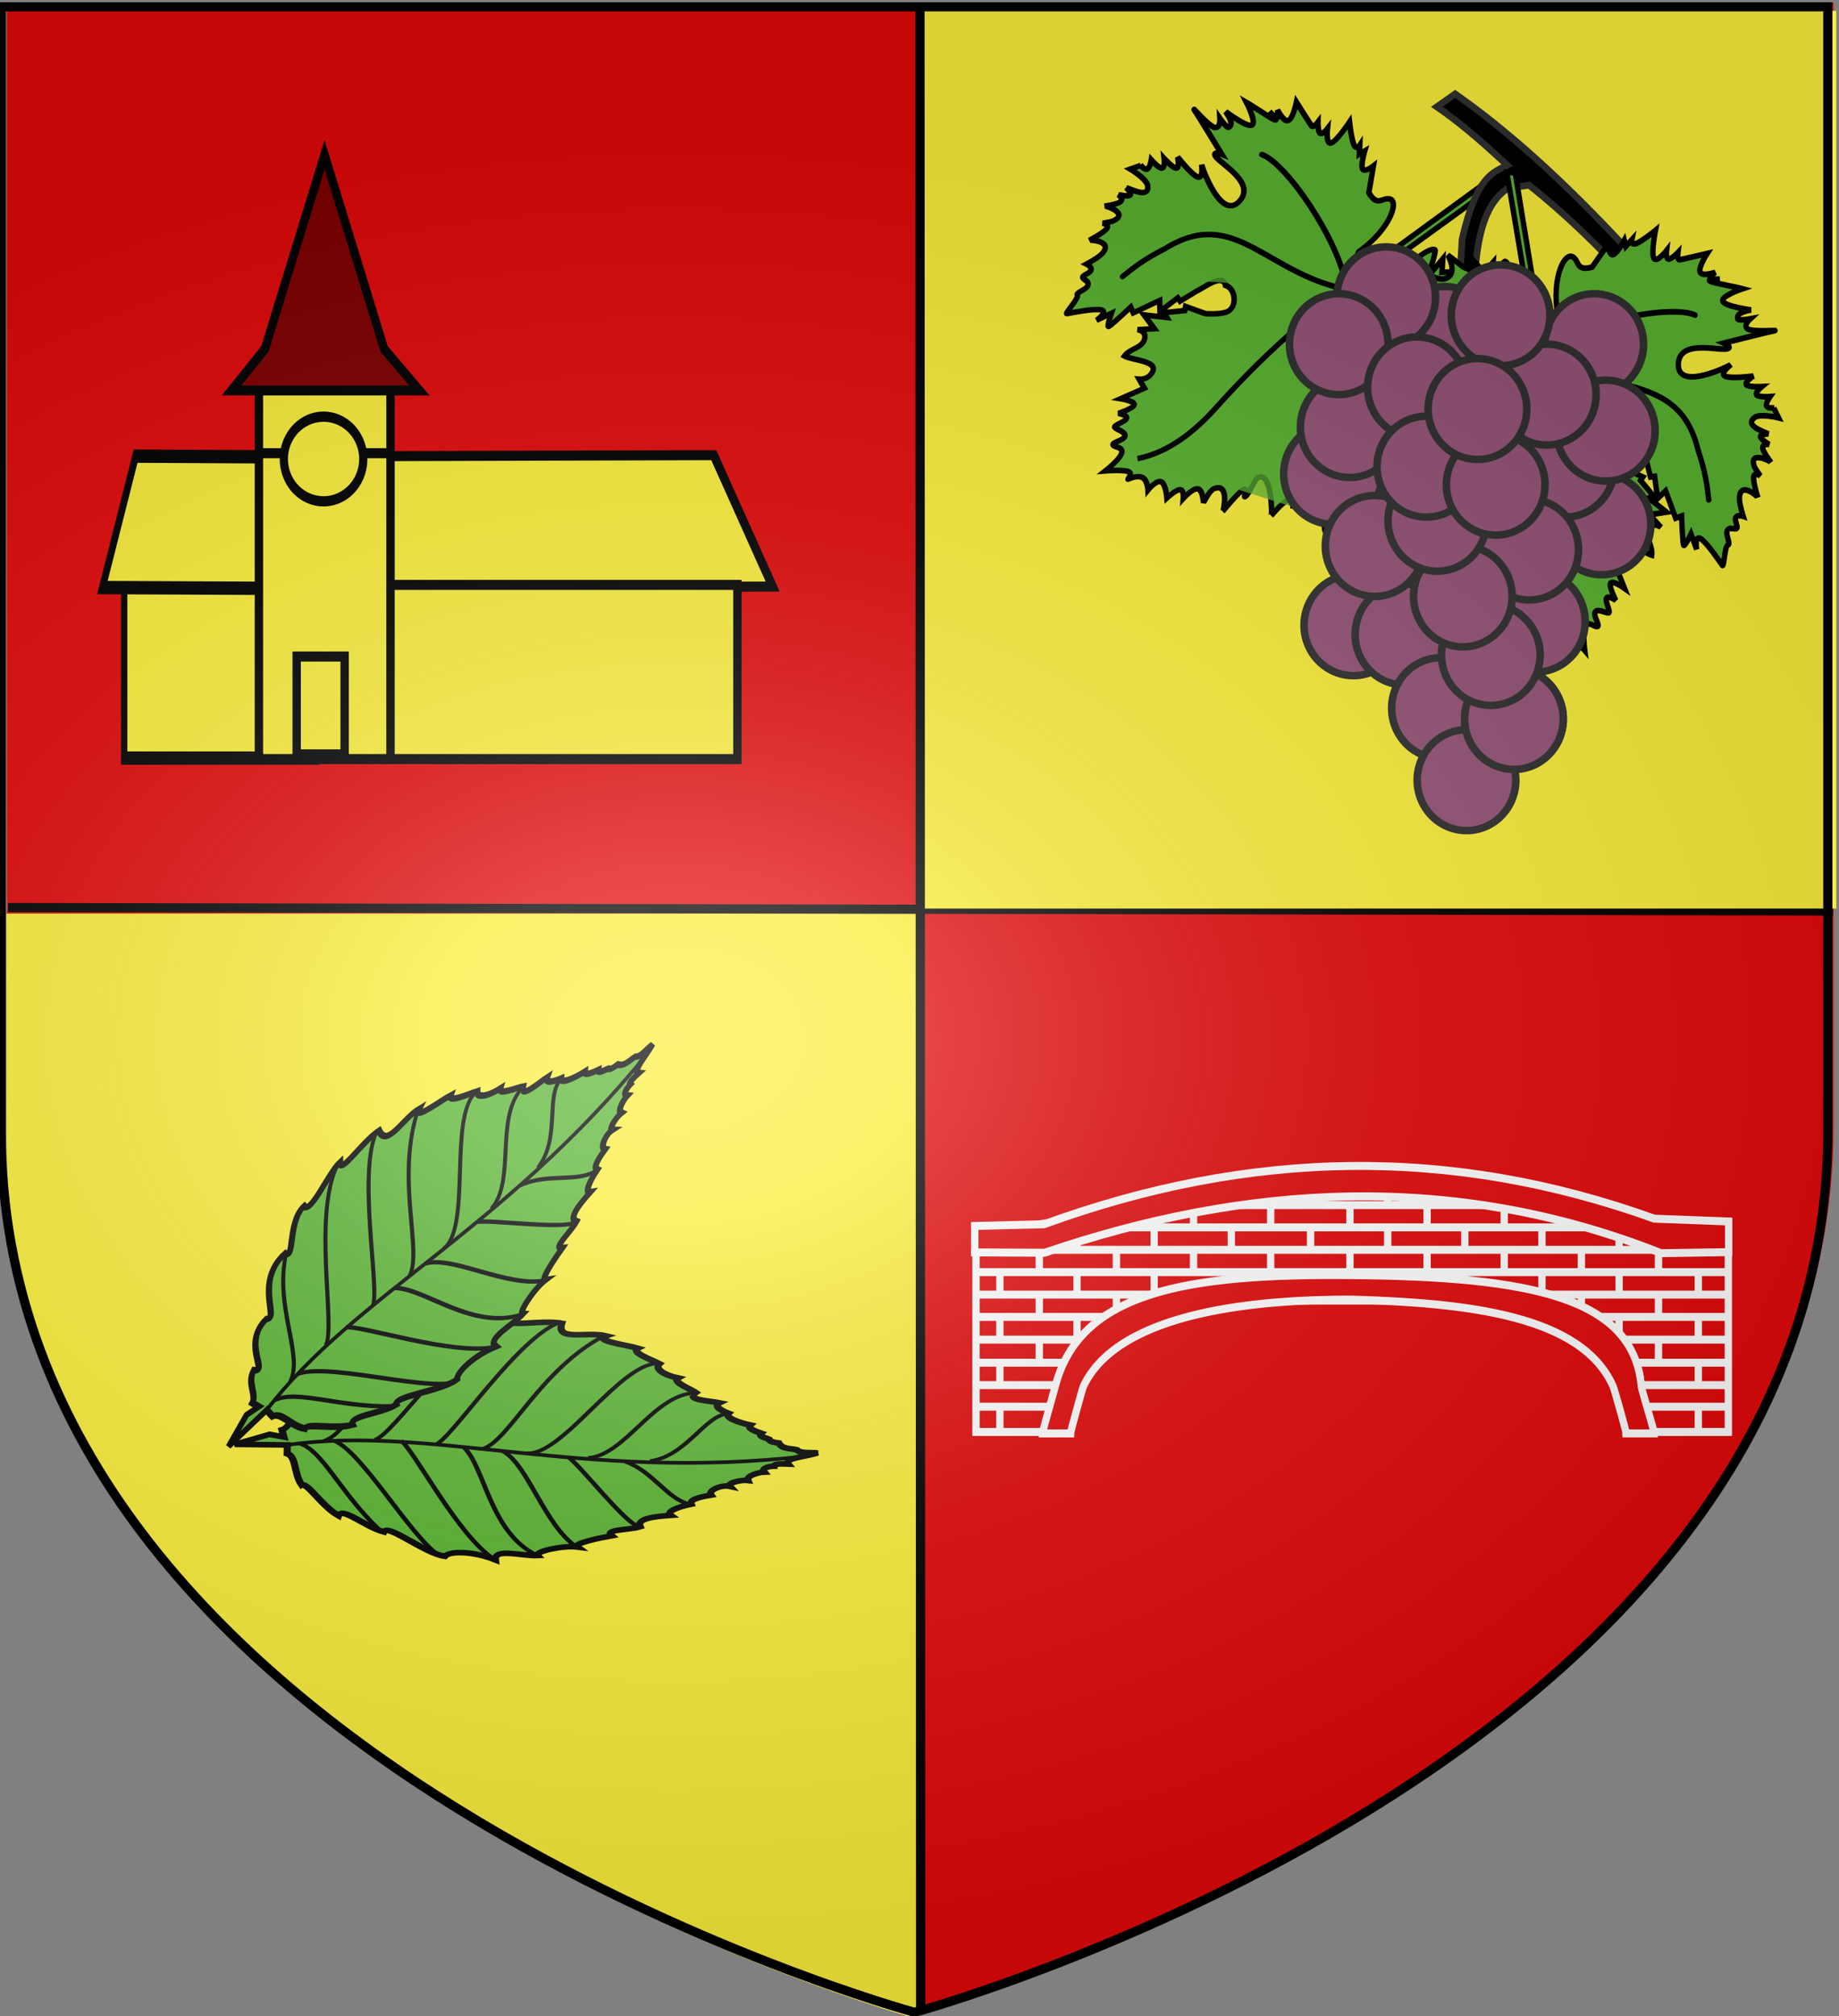 <?xml version="1.0" encoding="UTF-8" standalone="no"?>
<svg
   xmlns:dc="http://purl.org/dc/elements/1.1/"
   xmlns:cc="http://creativecommons.org/ns#"
   xmlns:rdf="http://www.w3.org/1999/02/22-rdf-syntax-ns#"
   xmlns:svg="http://www.w3.org/2000/svg"
   xmlns="http://www.w3.org/2000/svg"
   xmlns:xlink="http://www.w3.org/1999/xlink"
   xmlns:sodipodi="http://sodipodi.sourceforge.net/DTD/sodipodi-0.dtd"
   xmlns:inkscape="http://www.inkscape.org/namespaces/inkscape"
   height="658.974"
   width="601.465"
   version="1.0"
   id="svg2"
   sodipodi:version="0.32"
   inkscape:version="0.46"
   sodipodi:docname="0prov.svg"
   sodipodi:docbase="C:\Documents and Settings\Propriétaire\Bureau"
   inkscape:export-filename="/Users/olivier/Desktop/Blason Rouge/Blason_Vide_3D.png"
   inkscape:export-xdpi="144"
   inkscape:export-ydpi="144"
   inkscape:output_extension="org.inkscape.output.svg.inkscape">
  <rect width="100%" height="100%" fill="#808080" stroke="none"/>
  <sodipodi:namedview
     inkscape:window-height="1111"
     inkscape:window-width="1873"
     inkscape:pageshadow="2"
     inkscape:pageopacity="0.0"
     guidetolerance="10.0"
     gridtolerance="10.0"
     objecttolerance="10000"
     borderopacity="1.0"
     bordercolor="#666666"
     pagecolor="#ffffff"
     id="base"
     showgrid="true"
     height="660px"
     inkscape:zoom="1.3938431"
     inkscape:cx="210.46079"
     inkscape:cy="329.18912"
     inkscape:window-x="116"
     inkscape:window-y="154"
     inkscape:current-layer="layer2"
     showguides="true"
     inkscape:guide-bbox="true"
     inkscape:snap-nodes="false"
     inkscape:snap-global="false"
     showborder="false">
    <inkscape:grid
       type="xygrid"
       id="grid2403"
       visible="false"
       enabled="true"
       spacingx="30px"
       spacingy="30px" />
  </sodipodi:namedview>
  <desc
     id="desc4">Flag of Canton of Valais (Wallis)</desc>
  <defs
     id="defs6">
    <linearGradient
       id="linearGradient2893">
      <stop
         style="stop-color:white;stop-opacity:0.314;"
         offset="0"
         id="stop2895" />
      <stop
         id="stop2897"
         offset="0.19"
         style="stop-color:white;stop-opacity:0.251;" />
      <stop
         style="stop-color:#6b6b6b;stop-opacity:0.125;"
         offset="0.6"
         id="stop2901" />
      <stop
         style="stop-color:black;stop-opacity:0.125;"
         offset="1"
         id="stop2899" />
    </linearGradient>
    <radialGradient
       inkscape:collect="always"
       xlink:href="#linearGradient2893"
       id="radialGradient3163"
       gradientUnits="userSpaceOnUse"
       gradientTransform="matrix(1.354,0,0,0.977,-79.734,119.346)"
       cx="221.445"
       cy="226.331"
       fx="221.445"
       fy="226.331"
       r="300" />
    <pattern
       patternUnits="userSpaceOnUse"
       width="178.168"
       height="199.71"
       patternTransform="translate(-328.318,-112.593)"
       id="pattern4124">
      <g
         transform="matrix(0.806,0,0,0.77,264.813,86.782)"
         id="g4119">
        <path
           style="fill:#fcef3c;fill-opacity:1;stroke:#000000;stroke-width:3.807;stroke-miterlimit:4;stroke-dasharray:none;stroke-opacity:1;display:inline"
           sodipodi:nodetypes="cccccccccccccccccccccccccccccccccccccccc"
           id="path4262"
           d="M -267.374,-6.853 L -272.223,16.977 L -277.071,-6.853 L -277.071,-26.381 L -277.071,-51.594 L -302.284,-51.594 L -302.284,-37.048 L -311.982,-37.048 L -311.982,-51.594 L -326.528,-51.594 L -326.528,-61.291 L -311.982,-61.291 L -311.982,-75.837 L -302.284,-75.837 L -302.284,-61.291 L -277.071,-61.291 L -277.071,-86.504 L -291.617,-86.504 L -291.617,-96.202 L -277.071,-96.202 L -277.071,-110.748 L -267.374,-110.748 L -267.374,-96.202 L -252.828,-96.202 L -252.828,-86.504 L -267.374,-86.504 L -267.374,-61.291 L -242.161,-61.291 L -242.161,-75.837 L -232.463,-75.837 L -232.463,-61.291 L -217.917,-61.291 L -217.917,-51.594 L -232.463,-51.594 L -232.463,-37.048 L -242.161,-37.048 L -242.161,-51.594 L -267.374,-51.594 L -267.374,-26.381 L -267.374,-6.853 z"
           inkscape:tile-cx="-271.30875"
           inkscape:tile-cy="-47.720769"
           inkscape:tile-w="108.61065"
           inkscape:tile-h="127.72503"
           inkscape:tile-x0="-325.61408"
           inkscape:tile-y0="-111.58328" />
        <use
           height="658.974"
           width="601.465"
           x="0"
           y="0"
           inkscape:tiled-clone-of="#path4262"
           xlink:href="#path4262"
           id="use2607" />
        <use
           height="658.974"
           width="601.465"
           x="0"
           y="0"
           inkscape:tiled-clone-of="#path4262"
           xlink:href="#path4262"
           transform="translate(108.611,127.725)"
           id="use2613" />
      </g>
    </pattern>
  </defs>
  <g
     inkscape:groupmode="layer"
     id="layer3"
     inkscape:label="Fond écu"
     style="display:inline"
     transform="translate(0.914,-0.835)"
     sodipodi:insensitive="true">
    <path
       sodipodi:nodetypes="cccccc"
       d="M 300.06,657.245 C 300.06,657.245 598.783,575.861 598.783,369.032 C 598.783,162.202 598.783,1.693 598.783,1.693 L 1.337,1.693 L 1.337,369.032 C 1.337,575.861 300.06,657.245 300.06,657.245 z"
       style="opacity:1;fill:#e20909;fill-opacity:1;fill-rule:evenodd;stroke:none;stroke-width:3;stroke-linecap:butt;stroke-linejoin:miter;stroke-miterlimit:4;stroke-dasharray:none;stroke-opacity:1;display:inline"
       id="path5367"
       inkscape:export-xdpi="144"
       inkscape:export-ydpi="144" />
    <path
       sodipodi:nodetypes="ccccc"
       d="M 299.895,661.002 L 299.198,299.45 L 1.172,299.45 L 1.172,372.789 C 1.172,579.618 299.895,661.002 299.895,661.002 z"
       style="opacity:1;fill:#fcef3c;fill-opacity:1;fill-rule:evenodd;stroke:none;stroke-width:3;stroke-linecap:butt;stroke-linejoin:miter;stroke-miterlimit:4;stroke-dasharray:none;stroke-opacity:1;display:inline"
       id="path2458"
       inkscape:export-xdpi="144"
       inkscape:export-ydpi="144" />
    <path
       style="fill:#000000;fill-opacity:1;fill-rule:evenodd;stroke:#000000;stroke-width:3;stroke-linecap:butt;stroke-linejoin:miter;stroke-miterlimit:4;stroke-dasharray:none;stroke-opacity:1"
       d="M 1.739,297.477 L 598.574,298.593"
       id="path5381"
       sodipodi:nodetypes="cc" />
    <path
       style="fill:#fcef3c;fill-opacity:1;stroke:none;stroke-width:3;stroke-miterlimit:4;stroke-opacity:1"
       d="M 300.744,4.389 L 599.659,4.389 L 599.659,297.82 L 300.744,297.82 L 300.744,4.389 z"
       id="rect8728" />
    <path
       style="fill:#000000;fill-opacity:1;fill-rule:evenodd;stroke:#000000;stroke-width:3.02;stroke-linecap:butt;stroke-linejoin:miter;stroke-miterlimit:4;stroke-dasharray:none;stroke-opacity:1;display:inline"
       d="M 299.962,1.749 L 300.2,657.068"
       id="path6155"
       sodipodi:nodetypes="cc" />
    <g
       id="g2521"
       transform="matrix(1.109,0,0,1.113,-17.091,-37.647)">
      <g
         transform="matrix(0.573,0.529,-0.712,0.485,-3.949,156.138)"
         id="g22530"
         style="fill:#5ab532;display:inline">
        <path
           style="fill:#5ab532;fill-opacity:1;fill-rule:evenodd;stroke:#000000;stroke-width:2.299;stroke-linecap:butt;stroke-linejoin:miter;stroke-miterlimit:4;stroke-dasharray:none;stroke-opacity:1"
           d="M 405.884,181.616 L 408.629,183.883 C 411.63,182.344 416.343,187.47 421.891,188.476 C 422.128,186.426 433.063,189.131 439.686,187.578 C 437.473,184.406 449.172,184.046 454.762,180.96 C 452.767,177.854 470.834,176.689 475.896,172.662 C 475.157,170.184 480.334,164.593 488.072,161.532 C 483.918,158.742 492.84,154.179 495.93,150.367 C 493.869,150.228 498.151,141.675 501.892,138.67 C 499.72,138.898 503.865,131.007 505.778,127.648 C 501.945,127.815 507.877,122.057 509.13,118.521 C 505.563,117.363 509.228,112.155 512.145,108.355 C 510.018,108.612 510.881,104.737 513.069,100.591 C 510.837,99.765 513.336,95.526 514.505,93.522 C 512.213,93.138 513.422,88.288 515.766,86.796 C 514.079,86.689 516.144,82.365 517.884,80.941 C 515.952,80.178 517.65,76.294 518.795,74.904 C 516.607,74.633 518.213,72.006 518.997,71.106 C 518.024,70.426 520.356,68.232 521.445,67.153 C 518.476,66.786 523.285,60.577 524.285,57.331 C 522.446,58.776 520.843,61.58 518.727,61.433 C 516.835,62.567 515.426,64.769 512.663,63.976 C 511.45,64.928 510.253,65.814 509.371,65.332 C 508.178,65.684 505.967,67.256 505.742,65.649 C 503.946,66.449 500.942,67.854 500.73,66.128 C 496.925,68.533 492.585,70.292 492.251,68.307 C 490.53,69.022 486.438,70.405 486.901,67.748 C 483.935,69.676 478.404,75.294 478.415,70.79 C 475.937,71.116 469.692,73.813 469.95,71.242 C 465.876,73.849 461.673,74.605 461.309,72.039 C 457.999,72.969 451.181,76.026 451.629,73.172 C 448.298,74.887 439.198,82.039 440.714,77.578 C 435.042,80.899 431.514,91.134 427.014,84.897 C 421.07,89.013 415.822,100.162 414.67,95.508 C 411.043,99.224 407.615,113.461 404.364,110.626 C 399.276,115.901 405.091,129.406 400.782,127.004 C 391.056,136.735 404.173,150.142 398.705,149.784 C 391.15,158.18 404.058,168.707 397.876,167.565 C 396.312,172.074 400.996,176.09 399.86,178.979 L 402.612,180.382 L 398.619,183.114 L 394.223,193.955 L 405.884,181.616 z"
           id="path20366"
           sodipodi:nodetypes="ccccccccccccccccccccccccccccccccccccccccccc" />
        <g
           id="g20402"
           style="fill:#5ab532;fill-opacity:1;stroke:#000000;stroke-width:2.423;stroke-miterlimit:4;stroke-dasharray:none;stroke-opacity:1"
           transform="matrix(-0.438,-0.438,-0.438,0.438,558.294,90.244)">
          <path
             sodipodi:nodetypes="ccc"
             id="path20368"
             d="M 69.695,278.197 C 86.496,205.226 52.075,122.226 74.106,6.476 L 74.106,6.476"
             style="fill:#5ab532;fill-opacity:1;fill-rule:evenodd;stroke:#000000;stroke-width:2.423;stroke-linecap:butt;stroke-linejoin:miter;stroke-miterlimit:4;stroke-dasharray:none;stroke-opacity:1" />
          <path
             sodipodi:nodetypes="cc"
             id="path20370"
             d="M 73.124,259.524 C 79.776,245.496 116.388,243.168 137.456,221.218"
             style="fill:#5ab532;fill-opacity:1;fill-rule:evenodd;stroke:#000000;stroke-width:2.423;stroke-linecap:butt;stroke-linejoin:miter;stroke-miterlimit:4;stroke-dasharray:none;stroke-opacity:1" />
          <path
             sodipodi:nodetypes="cc"
             id="path20372"
             d="M 75.067,233.119 C 78.517,223.344 145.209,198.061 157.916,171.45"
             style="fill:#5ab532;fill-opacity:1;fill-rule:evenodd;stroke:#000000;stroke-width:2.423;stroke-linecap:butt;stroke-linejoin:miter;stroke-miterlimit:4;stroke-dasharray:none;stroke-opacity:1" />
          <path
             sodipodi:nodetypes="cc"
             id="path20374"
             d="M 73.444,200.783 C 78.005,192.663 146.774,165.518 157.034,144.101"
             style="fill:#5ab532;fill-opacity:1;fill-rule:evenodd;stroke:#000000;stroke-width:2.423;stroke-linecap:butt;stroke-linejoin:miter;stroke-miterlimit:4;stroke-dasharray:none;stroke-opacity:1" />
          <path
             sodipodi:nodetypes="cc"
             id="path20376"
             d="M 71.459,176.302 C 77.152,162.732 125.278,152.07 149.094,120.281"
             style="fill:#5ab532;fill-opacity:1;fill-rule:evenodd;stroke:#000000;stroke-width:2.423;stroke-linecap:butt;stroke-linejoin:miter;stroke-miterlimit:4;stroke-dasharray:none;stroke-opacity:1" />
          <path
             sodipodi:nodetypes="cc"
             id="path20378"
             d="M 70.818,271.857 C 67.092,259.644 39.024,246.919 16.368,224.642"
             style="fill:#5ab532;fill-opacity:1;fill-rule:evenodd;stroke:#000000;stroke-width:2.423;stroke-linecap:butt;stroke-linejoin:miter;stroke-miterlimit:4;stroke-dasharray:none;stroke-opacity:1" />
          <path
             sodipodi:nodetypes="cc"
             id="path20380"
             d="M 73.465,254.048 C 66.59,238.538 12.781,207.934 0.374,191.306"
             style="fill:#5ab532;fill-opacity:1;fill-rule:evenodd;stroke:#000000;stroke-width:2.423;stroke-linecap:butt;stroke-linejoin:miter;stroke-miterlimit:4;stroke-dasharray:none;stroke-opacity:1" />
          <path
             sodipodi:nodetypes="cc"
             id="path20384"
             d="M 74.847,219.142 C 69.824,212.154 13.501,182.777 -0.882,162.186"
             style="fill:#5ab532;fill-opacity:1;fill-rule:evenodd;stroke:#000000;stroke-width:2.423;stroke-linecap:butt;stroke-linejoin:miter;stroke-miterlimit:4;stroke-dasharray:none;stroke-opacity:1" />
          <path
             sodipodi:nodetypes="cc"
             id="path20386"
             d="M 72.121,186.006 C 59.584,173.659 16.81,166.427 2.867,140.572"
             style="fill:#5ab532;fill-opacity:1;fill-rule:evenodd;stroke:#000000;stroke-width:2.423;stroke-linecap:butt;stroke-linejoin:miter;stroke-miterlimit:4;stroke-dasharray:none;stroke-opacity:1" />
          <path
             sodipodi:nodetypes="cc"
             id="path20390"
             d="M 70.356,165.274 C 62.215,151.451 22.423,138.293 9.263,120.281"
             style="fill:#5ab532;fill-opacity:1;fill-rule:evenodd;stroke:#000000;stroke-width:2.423;stroke-linecap:butt;stroke-linejoin:miter;stroke-miterlimit:4;stroke-dasharray:none;stroke-opacity:1" />
          <path
             sodipodi:nodetypes="cc"
             id="path20392"
             d="M 69.719,153.167 C 67.502,134.432 131.681,110.422 131.67,90.727"
             style="fill:#5ab532;fill-opacity:1;fill-rule:evenodd;stroke:#000000;stroke-width:2.423;stroke-linecap:butt;stroke-linejoin:miter;stroke-miterlimit:4;stroke-dasharray:none;stroke-opacity:1" />
          <path
             sodipodi:nodetypes="cc"
             id="path20394"
             d="M 67.71,130.427 C 60.436,122.043 25.723,96.502 24.04,89.183"
             style="fill:#5ab532;fill-opacity:1;fill-rule:evenodd;stroke:#000000;stroke-width:2.423;stroke-linecap:butt;stroke-linejoin:miter;stroke-miterlimit:4;stroke-dasharray:none;stroke-opacity:1" />
          <path
             sodipodi:nodetypes="cc"
             id="path20396"
             d="M 67.955,120.525 C 70.36,101.341 110.943,90.961 113.144,69.554"
             style="fill:#5ab532;fill-opacity:1;fill-rule:evenodd;stroke:#000000;stroke-width:2.423;stroke-linecap:butt;stroke-linejoin:miter;stroke-miterlimit:4;stroke-dasharray:none;stroke-opacity:1" />
          <path
             sodipodi:nodetypes="cc"
             id="path20398"
             d="M 67.281,88.018 C 71.203,69.325 98.827,62.607 100.131,50.807"
             style="fill:#5ab532;fill-opacity:1;fill-rule:evenodd;stroke:#000000;stroke-width:2.423;stroke-linecap:butt;stroke-linejoin:miter;stroke-miterlimit:4;stroke-dasharray:none;stroke-opacity:1" />
          <path
             sodipodi:nodetypes="cc"
             id="path20400"
             d="M 66.387,100.896 C 60.762,85.789 42.42,76.097 39.92,64.481"
             style="fill:#5ab532;fill-opacity:1;fill-rule:evenodd;stroke:#000000;stroke-width:2.423;stroke-linecap:butt;stroke-linejoin:miter;stroke-miterlimit:4;stroke-dasharray:none;stroke-opacity:1" />
        </g>
      </g>
      <g
         transform="matrix(0.78,-2.0574911e-2,-0.172,0.844,-192.124,303.747)"
         id="g2485"
         style="fill:#5ab532;display:inline">
        <path
           style="fill:#5ab532;fill-opacity:1;fill-rule:evenodd;stroke:#000000;stroke-width:2.299;stroke-linecap:butt;stroke-linejoin:miter;stroke-miterlimit:4;stroke-dasharray:none;stroke-opacity:1"
           d="M 405.884,181.616 L 408.629,183.883 C 411.63,182.344 416.343,187.47 421.891,188.476 C 422.128,186.426 433.063,189.131 439.686,187.578 C 437.473,184.406 449.172,184.046 454.762,180.96 C 452.767,177.854 470.834,176.689 475.896,172.662 C 475.157,170.184 480.334,164.593 488.072,161.532 C 483.918,158.742 492.84,154.179 495.93,150.367 C 493.869,150.228 498.151,141.675 501.892,138.67 C 499.72,138.898 503.865,131.007 505.778,127.648 C 501.945,127.815 507.877,122.057 509.13,118.521 C 505.563,117.363 509.228,112.155 512.145,108.355 C 510.018,108.612 510.881,104.737 513.069,100.591 C 510.837,99.765 513.336,95.526 514.505,93.522 C 512.213,93.138 513.422,88.288 515.766,86.796 C 514.079,86.689 516.144,82.365 517.884,80.941 C 515.952,80.178 517.65,76.294 518.795,74.904 C 516.607,74.633 518.213,72.006 518.997,71.106 C 518.024,70.426 520.356,68.232 521.445,67.153 C 518.476,66.786 523.285,60.577 524.285,57.331 C 522.446,58.776 520.843,61.58 518.727,61.433 C 516.835,62.567 515.426,64.769 512.663,63.976 C 511.45,64.928 510.253,65.814 509.371,65.332 C 508.178,65.684 505.967,67.256 505.742,65.649 C 503.946,66.449 500.942,67.854 500.73,66.128 C 496.925,68.533 492.585,70.292 492.251,68.307 C 490.53,69.022 486.438,70.405 486.901,67.748 C 483.935,69.676 478.404,75.294 478.415,70.79 C 475.937,71.116 469.692,73.813 469.95,71.242 C 465.876,73.849 461.673,74.605 461.309,72.039 C 457.999,72.969 451.181,76.026 451.629,73.172 C 448.298,74.887 439.198,82.039 440.714,77.578 C 435.042,80.899 431.514,91.134 427.014,84.897 C 421.07,89.013 415.822,100.162 414.67,95.508 C 411.043,99.224 407.615,113.461 404.364,110.626 C 399.276,115.901 405.091,129.406 400.782,127.004 C 391.056,136.735 404.173,150.142 398.705,149.784 C 391.15,158.18 404.058,168.707 397.876,167.565 C 396.312,172.074 400.996,176.09 399.86,178.979 L 402.612,180.382 L 398.619,183.114 L 394.223,193.955 L 405.884,181.616 z"
           id="path2487"
           sodipodi:nodetypes="ccccccccccccccccccccccccccccccccccccccccccc" />
        <g
           id="g2489"
           style="fill:#5ab532;fill-opacity:1;stroke:#000000;stroke-width:2.423;stroke-miterlimit:4;stroke-dasharray:none;stroke-opacity:1"
           transform="matrix(-0.438,-0.438,-0.438,0.438,558.294,90.244)">
          <path
             sodipodi:nodetypes="ccc"
             id="path2491"
             d="M 69.695,278.197 C 86.496,205.226 52.075,122.226 74.106,6.476 L 74.106,6.476"
             style="fill:#5ab532;fill-opacity:1;fill-rule:evenodd;stroke:#000000;stroke-width:2.423;stroke-linecap:butt;stroke-linejoin:miter;stroke-miterlimit:4;stroke-dasharray:none;stroke-opacity:1" />
          <path
             sodipodi:nodetypes="cc"
             id="path2493"
             d="M 73.124,259.524 C 79.776,245.496 116.388,243.168 137.456,221.218"
             style="fill:#5ab532;fill-opacity:1;fill-rule:evenodd;stroke:#000000;stroke-width:2.423;stroke-linecap:butt;stroke-linejoin:miter;stroke-miterlimit:4;stroke-dasharray:none;stroke-opacity:1" />
          <path
             sodipodi:nodetypes="cc"
             id="path2495"
             d="M 75.067,233.119 C 78.517,223.344 145.209,198.061 157.916,171.45"
             style="fill:#5ab532;fill-opacity:1;fill-rule:evenodd;stroke:#000000;stroke-width:2.423;stroke-linecap:butt;stroke-linejoin:miter;stroke-miterlimit:4;stroke-dasharray:none;stroke-opacity:1" />
          <path
             sodipodi:nodetypes="cc"
             id="path2497"
             d="M 73.444,200.783 C 78.005,192.663 146.774,165.518 157.034,144.101"
             style="fill:#5ab532;fill-opacity:1;fill-rule:evenodd;stroke:#000000;stroke-width:2.423;stroke-linecap:butt;stroke-linejoin:miter;stroke-miterlimit:4;stroke-dasharray:none;stroke-opacity:1" />
          <path
             sodipodi:nodetypes="cc"
             id="path2499"
             d="M 71.459,176.302 C 77.152,162.732 125.278,152.07 149.094,120.281"
             style="fill:#5ab532;fill-opacity:1;fill-rule:evenodd;stroke:#000000;stroke-width:2.423;stroke-linecap:butt;stroke-linejoin:miter;stroke-miterlimit:4;stroke-dasharray:none;stroke-opacity:1" />
          <path
             sodipodi:nodetypes="cc"
             id="path2501"
             d="M 70.818,271.857 C 67.092,259.644 39.024,246.919 16.368,224.642"
             style="fill:#5ab532;fill-opacity:1;fill-rule:evenodd;stroke:#000000;stroke-width:2.423;stroke-linecap:butt;stroke-linejoin:miter;stroke-miterlimit:4;stroke-dasharray:none;stroke-opacity:1" />
          <path
             sodipodi:nodetypes="cc"
             id="path2503"
             d="M 73.465,254.048 C 66.59,238.538 12.781,207.934 0.374,191.306"
             style="fill:#5ab532;fill-opacity:1;fill-rule:evenodd;stroke:#000000;stroke-width:2.423;stroke-linecap:butt;stroke-linejoin:miter;stroke-miterlimit:4;stroke-dasharray:none;stroke-opacity:1" />
          <path
             sodipodi:nodetypes="cc"
             id="path2505"
             d="M 74.847,219.142 C 69.824,212.154 13.501,182.777 -0.882,162.186"
             style="fill:#5ab532;fill-opacity:1;fill-rule:evenodd;stroke:#000000;stroke-width:2.423;stroke-linecap:butt;stroke-linejoin:miter;stroke-miterlimit:4;stroke-dasharray:none;stroke-opacity:1" />
          <path
             sodipodi:nodetypes="cc"
             id="path2507"
             d="M 72.121,186.006 C 59.584,173.659 16.81,166.427 2.867,140.572"
             style="fill:#5ab532;fill-opacity:1;fill-rule:evenodd;stroke:#000000;stroke-width:2.423;stroke-linecap:butt;stroke-linejoin:miter;stroke-miterlimit:4;stroke-dasharray:none;stroke-opacity:1" />
          <path
             sodipodi:nodetypes="cc"
             id="path2509"
             d="M 70.356,165.274 C 62.215,151.451 22.423,138.293 9.263,120.281"
             style="fill:#5ab532;fill-opacity:1;fill-rule:evenodd;stroke:#000000;stroke-width:2.423;stroke-linecap:butt;stroke-linejoin:miter;stroke-miterlimit:4;stroke-dasharray:none;stroke-opacity:1" />
          <path
             sodipodi:nodetypes="cc"
             id="path2511"
             d="M 69.719,153.167 C 67.502,134.432 131.681,110.422 131.67,90.727"
             style="fill:#5ab532;fill-opacity:1;fill-rule:evenodd;stroke:#000000;stroke-width:2.423;stroke-linecap:butt;stroke-linejoin:miter;stroke-miterlimit:4;stroke-dasharray:none;stroke-opacity:1" />
          <path
             sodipodi:nodetypes="cc"
             id="path2513"
             d="M 67.71,130.427 C 60.436,122.043 25.723,96.502 24.04,89.183"
             style="fill:#5ab532;fill-opacity:1;fill-rule:evenodd;stroke:#000000;stroke-width:2.423;stroke-linecap:butt;stroke-linejoin:miter;stroke-miterlimit:4;stroke-dasharray:none;stroke-opacity:1" />
          <path
             sodipodi:nodetypes="cc"
             id="path2515"
             d="M 67.955,120.525 C 70.36,101.341 110.943,90.961 113.144,69.554"
             style="fill:#5ab532;fill-opacity:1;fill-rule:evenodd;stroke:#000000;stroke-width:2.423;stroke-linecap:butt;stroke-linejoin:miter;stroke-miterlimit:4;stroke-dasharray:none;stroke-opacity:1" />
          <path
             sodipodi:nodetypes="cc"
             id="path2517"
             d="M 67.281,88.018 C 71.203,69.325 98.827,62.607 100.131,50.807"
             style="fill:#5ab532;fill-opacity:1;fill-rule:evenodd;stroke:#000000;stroke-width:2.423;stroke-linecap:butt;stroke-linejoin:miter;stroke-miterlimit:4;stroke-dasharray:none;stroke-opacity:1" />
          <path
             sodipodi:nodetypes="cc"
             id="path2519"
             d="M 66.387,100.896 C 60.762,85.789 42.42,76.097 39.92,64.481"
             style="fill:#5ab532;fill-opacity:1;fill-rule:evenodd;stroke:#000000;stroke-width:2.423;stroke-linecap:butt;stroke-linejoin:miter;stroke-miterlimit:4;stroke-dasharray:none;stroke-opacity:1" />
        </g>
      </g>
    </g>
    <g
       id="g2554">
      <g
         inkscape:transform-center-y="-11.042961"
         inkscape:transform-center-x="13.349477"
         style="fill:#5ab532;stroke:#000000;stroke-width:1.451;stroke-miterlimit:4;stroke-dasharray:none;stroke-opacity:1"
         transform="matrix(0.723,0.979,1.019,-0.781,-589.426,-375.219)"
         id="g20384">
        <path
           sodipodi:nodetypes="ccscccscccscscscscscscscscscsscsscscscscscccccscscscscscssssssccsccccccccsccccccccscscccscssssscssscscscscscssscscsssccscccscssscscscscssssssscscssccscscsssccssscscsccscccccccssccc"
           d="M 821.35,472.914 L 820.244,428.919 C 820.244,428.919 815.294,434.866 815.307,435.199 C 815.721,445.591 810.567,452.058 808.673,448.972 C 807.743,447.781 808.489,445.728 804.395,446.161 L 799.42,451.153 C 799.42,451.153 799.466,448.354 798.314,448.472 C 797.162,448.59 794.812,451.626 794.812,451.626 L 794.628,450.049 L 792.785,451.468 C 792.785,451.468 793.338,450.01 791.68,450.364 C 790.021,450.719 786.151,452.887 786.151,452.887 C 786.151,452.887 788.178,447.329 787.625,445.949 C 787.072,444.569 783.94,447.368 783.94,447.368 C 783.94,447.368 784.492,445.397 783.755,445.161 C 783.018,444.924 780.991,446.422 780.991,446.422 C 780.991,446.422 781.544,444.53 780.807,444.53 C 780.07,444.53 773.251,445.003 773.251,445.003 C 773.251,445.003 776.2,441.849 775.831,440.588 C 775.462,439.326 771.777,439.957 771.777,439.957 C 771.777,439.957 773.666,439.011 773.435,438.538 C 773.205,438.065 770.855,438.065 770.855,438.065 C 770.855,438.065 776.937,439.011 771.224,436.961 C 765.511,434.911 765.142,434.753 765.142,434.753 C 765.142,434.753 771.224,433.807 770.855,432.388 C 770.487,430.969 763.668,429.077 763.668,429.077 C 763.668,429.077 767.953,429.155 767.538,427.342 C 767.412,426.788 764.221,426.869 764.221,426.869 C 764.221,426.869 766.663,425.332 765.142,424.346 C 763.622,423.36 757.034,422.927 758.14,422.927 C 759.245,422.927 772.145,421.823 772.145,421.823 C 772.145,421.823 769.558,420.267 771.777,420.246 C 774.146,420.224 783.897,424.519 785.04,418.354 C 786.319,411.454 771.55,415.844 771.04,416.146 C 771.04,416.146 774.449,414.412 773.067,413.466 C 771.685,412.519 765.511,412.362 765.511,412.362 C 765.511,412.362 768.183,411.219 767.722,410.469 C 767.262,409.72 763.668,409.366 763.668,409.366 C 763.668,409.366 765.787,408.183 765.327,407.473 C 764.866,406.764 761.825,406.527 761.825,406.527 C 761.825,406.527 763.3,405.069 763.115,404.32 C 762.931,403.571 761.088,403.531 761.088,403.531 L 761.272,403.531 L 760.351,400.851 C 760.351,400.851 764.742,402.596 766.585,401.966 C 769.745,400.449 765.559,398.348 763.668,397.224 C 763.668,397.224 766.064,397.539 765.88,396.751 C 765.695,395.962 763.852,394.543 763.852,394.543 C 763.852,394.543 765.649,395.056 765.695,393.912 C 765.741,392.769 764.037,389.97 764.037,389.97 C 764.266,390.462 769.508,393.789 768.644,389.655 C 768.482,388.879 767.354,386.974 767.354,386.974 C 767.354,386.974 768.828,388.314 769.197,386.974 C 769.565,385.634 768.828,381.613 768.828,381.613 C 768.892,382.05 773.208,386.761 773.804,381.928 C 773.978,380.514 773.435,377.513 773.435,377.513 C 773.435,377.513 774.864,378.223 775.462,377.513 C 776.061,376.803 774.91,374.675 775.831,374.675 C 776.752,374.675 777.536,375.463 778.227,374.517 C 778.918,373.571 777.674,371.048 778.595,370.89 C 779.517,370.732 780.438,365.371 780.807,366.002 C 781.175,366.633 784.032,372.309 785.598,373.571 C 787.165,374.832 787.072,371.048 787.072,371.048 L 787.994,375.148 C 787.994,375.148 790.205,371.994 790.39,372.625 C 790.574,373.255 789.837,380.036 789.837,380.036 L 791.495,379.721 L 793.154,386.974 L 795.55,385.397 L 795.55,391.074 L 796.655,391.074 L 797.208,395.962 C 797.713,397.719 797.506,404.102 800.71,402.765 C 802.921,404.347 806.867,402.147 806.683,399.6 C 806.546,397.705 803.474,394.385 803.474,394.385 L 798.682,391.389 L 799.42,390.601 L 796.471,386.028 L 797.945,385.87 L 793.707,381.613 L 798.314,381.613 L 795.734,377.986 C 795.734,377.986 797.232,379.629 798.682,378.301 C 800.664,376.488 798.498,373.768 799.235,371.363 C 801.631,372.393 806.607,378.571 807.528,373.728 C 807.825,372.168 806.607,370.89 806.607,370.89 L 809.371,370.575 L 807.712,364.11 C 807.712,364.11 810.523,366.672 811.214,366.002 C 811.905,365.332 810.477,361.429 810.477,361.429 C 810.477,361.429 812.274,363.085 812.872,362.375 C 813.471,361.665 812.135,358.59 812.872,358.59 C 813.61,358.59 815.499,360.128 816.374,359.379 C 817.249,358.63 815.452,355.594 816.374,355.594 C 817.295,355.594 818.447,357.447 819.507,356.068 C 820.566,354.688 820.612,350.075 820.612,350.075 C 820.612,350.075 823.1,353.781 824.482,354.648 C 825.865,355.516 825.957,352.914 826.141,353.545 C 826.325,354.175 826.786,356.107 828.168,356.698 C 829.55,357.29 831.67,355.91 831.67,355.91 C 831.67,355.91 830.84,359.182 832.038,359.852 C 833.236,360.522 836.461,358.59 836.461,358.59 C 836.461,358.59 836.139,361.705 836.83,362.533 C 837.521,363.361 839.225,361.902 839.225,361.902 C 839.225,361.902 838.534,365.45 839.594,366.317 C 840.653,367.184 843.464,365.371 843.464,365.371 C 843.464,365.371 841.82,368.408 842.174,369.629 C 843.418,373.919 848.44,368.163 848.44,368.052 C 848.44,368.052 847.011,373.728 847.15,375.463 C 847.288,377.198 849.038,373.807 848.992,374.99 C 848.946,376.173 846.853,379.551 846.965,380.194 C 847.702,384.415 857.285,377.527 857.285,377.355 C 857.285,377.355 856.226,381.652 856.732,383.032 C 857.239,384.412 859.312,382.874 859.312,382.874 C 859.312,382.874 857.193,385.358 857.47,386.028 C 857.746,386.698 861.155,385.082 860.418,385.555 C 859.681,386.028 857.516,388.157 857.101,389.024 C 856.686,389.891 860.602,388.078 858.76,389.024 L 846.965,395.805 C 844.482,398.1 840.38,402.037 842.358,404.173 C 847.207,409.408 852.49,403.64 852.468,397.866 L 855.258,392.493 L 858.575,390.443 C 858.575,390.443 858.437,392.06 859.497,391.389 C 860.556,390.719 862.814,387.763 862.814,387.763 C 862.814,387.763 863.551,390.443 864.288,389.813 C 865.025,389.182 868.066,386.265 869.448,386.028 C 870.83,385.791 869.08,389.339 869.817,388.866 C 870.554,388.393 874.608,386.343 874.608,386.343 C 874.608,386.343 872.765,390.128 875.714,388.393 C 878.662,386.659 881.427,386.186 881.427,386.186 C 881.427,386.186 879.169,388.669 878.847,390.128 C 878.524,391.587 880.137,392.02 880.137,392.02 C 880.137,392.02 877.695,393.873 877.925,395.016 C 878.156,396.159 881.058,396.593 881.058,396.593 C 881.058,396.593 878.156,398.525 878.294,399.747 C 878.432,400.969 882.717,400.378 881.611,401.481 C 880.505,402.585 877.142,403.886 877.372,405.897 C 877.603,407.907 883.27,409.523 882.532,409.523 C 881.795,409.523 880.782,410.115 880.505,410.785 C 880.229,411.455 882.164,412.204 881.427,412.204 C 880.69,412.204 878.847,411.573 878.662,412.204 C 878.478,412.835 880.69,414.727 880.69,414.727 C 880.69,414.727 876.866,414.885 877.372,416.462 C 877.879,418.038 882.717,421.035 882.717,421.035 C 882.717,421.035 878.939,421.784 877.925,422.769 C 876.912,423.755 879.4,424.977 878.662,424.977 C 877.925,424.977 876.082,424.977 876.082,424.977 C 876.082,424.977 877.372,427.342 876.082,427.184 C 874.286,425.259 860.853,421.075 860.74,425.466 C 860.644,429.166 875.345,430.427 875.345,429.392 C 875.345,429.392 872.581,429.234 873.687,430.18 C 874.792,431.127 882.717,435.384 882.717,435.384 C 882.717,435.384 876.175,435.226 874.055,435.857 C 871.936,436.488 874.977,437.907 874.24,437.907 C 873.502,437.907 870.508,436.882 869.817,437.749 C 869.126,438.617 871.475,441.376 871.475,441.376 L 866.684,439.957 C 866.684,439.957 868.895,444.372 867.605,444.372 C 866.315,444.372 862.63,441.731 860.971,441.849 C 859.312,441.967 862.261,444.845 860.971,444.845 C 859.681,444.845 856.548,443.899 856.548,443.899 C 856.548,443.899 860.787,448.63 859.128,448.63 C 857.47,448.63 851.757,447.999 851.757,447.999 C 851.757,447.999 853.231,449.26 852.494,449.26 C 851.757,449.26 848.808,448.157 848.808,448.157 L 849.361,451.626 C 849.361,451.626 846.195,448.963 844.201,449.103 C 840.003,449.398 842.358,454.937 842.358,454.937 L 838.672,451.31 L 836.277,449.891 L 835.54,452.257 L 833.328,449.103 L 830.564,451.31 L 832.001,445.357 C 832.001,445.357 827.96,451.368 827.305,451.04 C 825.617,450.195 825.87,441.362 828.168,435.226 C 829.787,430.905 822.271,428.604 822.271,428.604 L 823.561,473.387 L 821.35,472.914 z"
           style="fill:#5ab532;fill-opacity:1;fill-rule:evenodd;stroke:#000000;stroke-width:1.451;stroke-linecap:butt;stroke-linejoin:miter;stroke-miterlimit:4;stroke-dasharray:none;stroke-opacity:1;display:inline"
           id="path10836" />
        <g
           id="g19493"
           style="fill:#5ab532;stroke:#000000;stroke-width:1.451;stroke-linecap:round;stroke-miterlimit:4;stroke-dasharray:none;stroke-opacity:1">
          <path
             sodipodi:nodetypes="ccscsc"
             id="path18600"
             d="M 823.5,359 L 823.25,358.5 C 827.073,365.891 826.787,374.509 825.25,382.25 C 822.155,397.844 820.613,412.837 821.25,428.5 C 838.615,413.221 852.73,418.442 859.75,412.25 C 866.458,406.334 871.791,399.16 874,393.25"
             style="fill:#5ab532;fill-opacity:0.75;fill-rule:evenodd;stroke:#000000;stroke-width:1.451;stroke-linecap:round;stroke-linejoin:miter;stroke-miterlimit:4;stroke-dasharray:none;stroke-opacity:1" />
          <path
             sodipodi:nodetypes="ccc"
             id="path18602"
             d="M 822.25,427.75 C 805.49,412.691 785.198,417.046 783,396 C 781.795,389.923 781.905,386.478 782,383"
             style="fill:#5ab532;fill-opacity:0.75;fill-rule:evenodd;stroke:#000000;stroke-width:1.451;stroke-linecap:round;stroke-linejoin:miter;stroke-miterlimit:4;stroke-dasharray:none;stroke-opacity:1" />
          <path
             sodipodi:nodetypes="cc"
             id="path18604"
             d="M 821,427.25 C 809.511,432.883 784.666,433.722 778.75,430"
             style="fill:#5ab532;fill-opacity:0.75;fill-rule:evenodd;stroke:#000000;stroke-width:1.451;stroke-linecap:round;stroke-linejoin:miter;stroke-miterlimit:4;stroke-dasharray:none;stroke-opacity:1" />
          <path
             sodipodi:nodetypes="ccc"
             id="path18606"
             d="M 822.5,427.5 C 829.414,426.752 835.786,426.365 838.75,428.25 C 851.291,433.459 862.411,434.727 864.75,434.75"
             style="fill:#5ab532;fill-opacity:0.75;fill-rule:evenodd;stroke:#000000;stroke-width:1.451;stroke-linecap:round;stroke-linejoin:miter;stroke-miterlimit:4;stroke-dasharray:none;stroke-opacity:1" />
        </g>
      </g>
      <path
         sodipodi:nodetypes="ccccccccccc"
         id="path11555"
         d="M 492.995,61.922 C 496.802,61.922 499.182,61.333 499.182,61.333 C 510.794,70.582 521.642,81.033 531.875,92.223 L 533.651,84.968 C 509.409,58.426 490.076,42.059 475.018,31.537 L 469.021,35.748 C 475.625,40.271 482.586,46.002 492.043,54.855 C 487.283,57.29 482.047,58.38 477.288,79.003 L 475.384,111.986 L 480.143,111.986 C 481.996,96.217 479.256,69.691 492.995,61.922 z"
         style="fill:#000000;fill-opacity:1;fill-rule:evenodd;stroke:#313131;stroke-width:2.186;stroke-linecap:butt;stroke-linejoin:miter;stroke-miterlimit:4;stroke-dasharray:none;stroke-opacity:1" />
      <g
         inkscape:transform-center-y="-3.0373132"
         inkscape:transform-center-x="-15.205992"
         style="fill:#5ab532;stroke:#000000;stroke-width:1.451;stroke-miterlimit:4;stroke-dasharray:none;stroke-opacity:1;display:inline"
         transform="matrix(-1.202,0.19,-0.178,-1.272,1566.093,502.833)"
         id="g2540">
        <path
           sodipodi:nodetypes="ccscccscccscscscscscscscscscsscsscscscscscccccscscscscscssssssccsccccccccsccccccccscscccscssssscssscscscscscssscscsssccscccscssscscscscssssssscscssccscscsssccssscscsccscccccccssccc"
           d="M 821.35,472.914 L 820.244,428.919 C 820.244,428.919 815.294,434.866 815.307,435.199 C 815.721,445.591 810.567,452.058 808.673,448.972 C 807.743,447.781 808.489,445.728 804.395,446.161 L 799.42,451.153 C 799.42,451.153 799.466,448.354 798.314,448.472 C 797.162,448.59 794.812,451.626 794.812,451.626 L 794.628,450.049 L 792.785,451.468 C 792.785,451.468 793.338,450.01 791.68,450.364 C 790.021,450.719 786.151,452.887 786.151,452.887 C 786.151,452.887 788.178,447.329 787.625,445.949 C 787.072,444.569 783.94,447.368 783.94,447.368 C 783.94,447.368 784.492,445.397 783.755,445.161 C 783.018,444.924 780.991,446.422 780.991,446.422 C 780.991,446.422 781.544,444.53 780.807,444.53 C 780.07,444.53 773.251,445.003 773.251,445.003 C 773.251,445.003 776.2,441.849 775.831,440.588 C 775.462,439.326 771.777,439.957 771.777,439.957 C 771.777,439.957 773.666,439.011 773.435,438.538 C 773.205,438.065 770.855,438.065 770.855,438.065 C 770.855,438.065 776.937,439.011 771.224,436.961 C 765.511,434.911 765.142,434.753 765.142,434.753 C 765.142,434.753 771.224,433.807 770.855,432.388 C 770.487,430.969 763.668,429.077 763.668,429.077 C 763.668,429.077 767.953,429.155 767.538,427.342 C 767.412,426.788 764.221,426.869 764.221,426.869 C 764.221,426.869 766.663,425.332 765.142,424.346 C 763.622,423.36 757.034,422.927 758.14,422.927 C 759.245,422.927 772.145,421.823 772.145,421.823 C 772.145,421.823 769.558,420.267 771.777,420.246 C 774.146,420.224 783.897,424.519 785.04,418.354 C 786.319,411.454 771.55,415.844 771.04,416.146 C 771.04,416.146 774.449,414.412 773.067,413.466 C 771.685,412.519 765.511,412.362 765.511,412.362 C 765.511,412.362 768.183,411.219 767.722,410.469 C 767.262,409.72 763.668,409.366 763.668,409.366 C 763.668,409.366 765.787,408.183 765.327,407.473 C 764.866,406.764 761.825,406.527 761.825,406.527 C 761.825,406.527 763.3,405.069 763.115,404.32 C 762.931,403.571 761.088,403.531 761.088,403.531 L 761.272,403.531 L 760.351,400.851 C 760.351,400.851 764.742,402.596 766.585,401.966 C 769.745,400.449 765.559,398.348 763.668,397.224 C 763.668,397.224 766.064,397.539 765.88,396.751 C 765.695,395.962 763.852,394.543 763.852,394.543 C 763.852,394.543 765.649,395.056 765.695,393.912 C 765.741,392.769 764.037,389.97 764.037,389.97 C 764.266,390.462 769.508,393.789 768.644,389.655 C 768.482,388.879 767.354,386.974 767.354,386.974 C 767.354,386.974 768.828,388.314 769.197,386.974 C 769.565,385.634 768.828,381.613 768.828,381.613 C 768.892,382.05 773.208,386.761 773.804,381.928 C 773.978,380.514 773.435,377.513 773.435,377.513 C 773.435,377.513 774.864,378.223 775.462,377.513 C 776.061,376.803 774.91,374.675 775.831,374.675 C 776.752,374.675 777.536,375.463 778.227,374.517 C 778.918,373.571 777.674,371.048 778.595,370.89 C 779.517,370.732 780.438,365.371 780.807,366.002 C 781.175,366.633 784.032,372.309 785.598,373.571 C 787.165,374.832 787.072,371.048 787.072,371.048 L 787.994,375.148 C 787.994,375.148 790.205,371.994 790.39,372.625 C 790.574,373.255 789.837,380.036 789.837,380.036 L 791.495,379.721 L 793.154,386.974 L 795.55,385.397 L 795.55,391.074 L 796.655,391.074 L 797.208,395.962 C 797.713,397.719 797.506,404.102 800.71,402.765 C 802.921,404.347 806.867,402.147 806.683,399.6 C 806.546,397.705 803.474,394.385 803.474,394.385 L 798.682,391.389 L 799.42,390.601 L 796.471,386.028 L 797.945,385.87 L 793.707,381.613 L 798.314,381.613 L 795.734,377.986 C 795.734,377.986 797.232,379.629 798.682,378.301 C 800.664,376.488 798.498,373.768 799.235,371.363 C 801.631,372.393 806.607,378.571 807.528,373.728 C 807.825,372.168 806.607,370.89 806.607,370.89 L 809.371,370.575 L 807.712,364.11 C 807.712,364.11 810.523,366.672 811.214,366.002 C 811.905,365.332 810.477,361.429 810.477,361.429 C 810.477,361.429 812.274,363.085 812.872,362.375 C 813.471,361.665 812.135,358.59 812.872,358.59 C 813.61,358.59 815.499,360.128 816.374,359.379 C 817.249,358.63 815.452,355.594 816.374,355.594 C 817.295,355.594 818.447,357.447 819.507,356.068 C 820.566,354.688 820.612,350.075 820.612,350.075 C 820.612,350.075 823.1,353.781 824.482,354.648 C 825.865,355.516 825.957,352.914 826.141,353.545 C 826.325,354.175 826.786,356.107 828.168,356.698 C 829.55,357.29 831.67,355.91 831.67,355.91 C 831.67,355.91 830.84,359.182 832.038,359.852 C 833.236,360.522 836.461,358.59 836.461,358.59 C 836.461,358.59 836.139,361.705 836.83,362.533 C 837.521,363.361 839.225,361.902 839.225,361.902 C 839.225,361.902 838.534,365.45 839.594,366.317 C 840.653,367.184 843.464,365.371 843.464,365.371 C 843.464,365.371 841.82,368.408 842.174,369.629 C 843.418,373.919 848.44,368.163 848.44,368.052 C 848.44,368.052 847.011,373.728 847.15,375.463 C 847.288,377.198 849.038,373.807 848.992,374.99 C 848.946,376.173 846.853,379.551 846.965,380.194 C 847.702,384.415 857.285,377.527 857.285,377.355 C 857.285,377.355 856.226,381.652 856.732,383.032 C 857.239,384.412 859.312,382.874 859.312,382.874 C 859.312,382.874 857.193,385.358 857.47,386.028 C 857.746,386.698 861.155,385.082 860.418,385.555 C 859.681,386.028 857.516,388.157 857.101,389.024 C 856.686,389.891 860.602,388.078 858.76,389.024 L 846.965,395.805 C 844.482,398.1 840.38,402.037 842.358,404.173 C 847.207,409.408 852.49,403.64 852.468,397.866 L 855.258,392.493 L 858.575,390.443 C 858.575,390.443 858.437,392.06 859.497,391.389 C 860.556,390.719 862.814,387.763 862.814,387.763 C 862.814,387.763 863.551,390.443 864.288,389.813 C 865.025,389.182 868.066,386.265 869.448,386.028 C 870.83,385.791 869.08,389.339 869.817,388.866 C 870.554,388.393 874.608,386.343 874.608,386.343 C 874.608,386.343 872.765,390.128 875.714,388.393 C 878.662,386.659 881.427,386.186 881.427,386.186 C 881.427,386.186 879.169,388.669 878.847,390.128 C 878.524,391.587 880.137,392.02 880.137,392.02 C 880.137,392.02 877.695,393.873 877.925,395.016 C 878.156,396.159 881.058,396.593 881.058,396.593 C 881.058,396.593 878.156,398.525 878.294,399.747 C 878.432,400.969 882.717,400.378 881.611,401.481 C 880.505,402.585 877.142,403.886 877.372,405.897 C 877.603,407.907 883.27,409.523 882.532,409.523 C 881.795,409.523 880.782,410.115 880.505,410.785 C 880.229,411.455 882.164,412.204 881.427,412.204 C 880.69,412.204 878.847,411.573 878.662,412.204 C 878.478,412.835 880.69,414.727 880.69,414.727 C 880.69,414.727 876.866,414.885 877.372,416.462 C 877.879,418.038 882.717,421.035 882.717,421.035 C 882.717,421.035 878.939,421.784 877.925,422.769 C 876.912,423.755 879.4,424.977 878.662,424.977 C 877.925,424.977 876.082,424.977 876.082,424.977 C 876.082,424.977 877.372,427.342 876.082,427.184 C 874.286,425.259 860.853,421.075 860.74,425.466 C 860.644,429.166 875.345,430.427 875.345,429.392 C 875.345,429.392 872.581,429.234 873.687,430.18 C 874.792,431.127 882.717,435.384 882.717,435.384 C 882.717,435.384 876.175,435.226 874.055,435.857 C 871.936,436.488 874.977,437.907 874.24,437.907 C 873.502,437.907 870.508,436.882 869.817,437.749 C 869.126,438.617 871.475,441.376 871.475,441.376 L 866.684,439.957 C 866.684,439.957 868.895,444.372 867.605,444.372 C 866.315,444.372 862.63,441.731 860.971,441.849 C 859.312,441.967 862.261,444.845 860.971,444.845 C 859.681,444.845 856.548,443.899 856.548,443.899 C 856.548,443.899 860.787,448.63 859.128,448.63 C 857.47,448.63 851.757,447.999 851.757,447.999 C 851.757,447.999 853.231,449.26 852.494,449.26 C 851.757,449.26 848.808,448.157 848.808,448.157 L 849.361,451.626 C 849.361,451.626 846.195,448.963 844.201,449.103 C 840.003,449.398 842.358,454.937 842.358,454.937 L 838.672,451.31 L 836.277,449.891 L 835.54,452.257 L 833.328,449.103 L 830.564,451.31 L 832.001,445.357 C 832.001,445.357 827.96,451.368 827.305,451.04 C 825.617,450.195 825.87,441.362 828.168,435.226 C 829.787,430.905 822.271,428.604 822.271,428.604 L 823.561,473.387 L 821.35,472.914 z"
           style="fill:#5ab532;fill-opacity:1;fill-rule:evenodd;stroke:#000000;stroke-width:1.451;stroke-linecap:butt;stroke-linejoin:miter;stroke-miterlimit:4;stroke-dasharray:none;stroke-opacity:1;display:inline"
           id="path2542" />
        <g
           id="g2544"
           style="fill:#5ab532;stroke:#000000;stroke-width:1.451;stroke-linecap:round;stroke-miterlimit:4;stroke-dasharray:none;stroke-opacity:1">
          <path
             sodipodi:nodetypes="ccscsc"
             id="path2546"
             d="M 823.5,359 L 823.25,358.5 C 827.073,365.891 826.787,374.509 825.25,382.25 C 822.155,397.844 820.613,412.837 821.25,428.5 C 838.615,413.221 852.73,418.442 859.75,412.25 C 866.458,406.334 871.791,399.16 874,393.25"
             style="fill:#5ab532;fill-opacity:0.75;fill-rule:evenodd;stroke:#000000;stroke-width:1.451;stroke-linecap:round;stroke-linejoin:miter;stroke-miterlimit:4;stroke-dasharray:none;stroke-opacity:1" />
          <path
             sodipodi:nodetypes="ccc"
             id="path2548"
             d="M 822.25,427.75 C 805.49,412.691 785.198,417.046 783,396 C 781.795,389.923 781.905,386.478 782,383"
             style="fill:#5ab532;fill-opacity:0.75;fill-rule:evenodd;stroke:#000000;stroke-width:1.451;stroke-linecap:round;stroke-linejoin:miter;stroke-miterlimit:4;stroke-dasharray:none;stroke-opacity:1" />
          <path
             sodipodi:nodetypes="cc"
             id="path2550"
             d="M 821,427.25 C 809.511,432.883 784.666,433.722 778.75,430"
             style="fill:#5ab532;fill-opacity:0.75;fill-rule:evenodd;stroke:#000000;stroke-width:1.451;stroke-linecap:round;stroke-linejoin:miter;stroke-miterlimit:4;stroke-dasharray:none;stroke-opacity:1" />
          <path
             sodipodi:nodetypes="ccc"
             id="path2552"
             d="M 822.5,427.5 C 829.414,426.752 835.786,426.365 838.75,428.25 C 851.291,433.459 862.411,434.727 864.75,434.75"
             style="fill:#5ab532;fill-opacity:0.75;fill-rule:evenodd;stroke:#000000;stroke-width:1.451;stroke-linecap:round;stroke-linejoin:miter;stroke-miterlimit:4;stroke-dasharray:none;stroke-opacity:1" />
        </g>
      </g>
      <g
         style="fill:#965578"
         transform="matrix(-1.326,0,0,1.13,-319.066,-447.522)"
         id="g39202">
        <path
           sodipodi:type="arc"
           style="fill:#965578;fill-opacity:1;fill-rule:evenodd;stroke:#313131;stroke-width:2.92;stroke-linecap:round;stroke-linejoin:round;stroke-miterlimit:4;stroke-dasharray:none;stroke-dashoffset:0;stroke-opacity:1"
           id="path11535"
           sodipodi:cx="789.83826"
           sodipodi:cy="580.80402"
           sodipodi:rx="19.091883"
           sodipodi:ry="19.79899"
           d="M 783.942,599.635 A 19.092,19.799 0 1 1 783.973,599.646"
           sodipodi:start="1.884771"
           sodipodi:end="8.1662395"
           sodipodi:open="true"
           transform="matrix(0.637,0,0,0.737,-1072.034,105.726)" />
        <path
           sodipodi:type="arc"
           style="fill:#965578;fill-opacity:1;fill-rule:evenodd;stroke:#313131;stroke-width:2.92;stroke-linecap:round;stroke-linejoin:round;stroke-miterlimit:4;stroke-dasharray:none;stroke-dashoffset:0;stroke-opacity:1"
           id="path11505"
           sodipodi:cx="789.83826"
           sodipodi:cy="580.80402"
           sodipodi:rx="19.091883"
           sodipodi:ry="19.79899"
           d="M 783.942,599.635 A 19.092,19.799 0 1 1 783.973,599.646"
           sodipodi:start="1.884771"
           sodipodi:end="8.1662395"
           sodipodi:open="true"
           transform="matrix(0.637,0,0,0.737,-1076.162,92.176)" />
        <path
           sodipodi:type="arc"
           style="fill:#965578;fill-opacity:1;fill-rule:evenodd;stroke:#313131;stroke-width:2.92;stroke-linecap:round;stroke-linejoin:round;stroke-miterlimit:4;stroke-dasharray:none;stroke-dashoffset:0;stroke-opacity:1"
           id="path11507"
           sodipodi:cx="789.83826"
           sodipodi:cy="580.80402"
           sodipodi:rx="19.091883"
           sodipodi:ry="19.79899"
           d="M 783.942,599.635 A 19.092,19.799 0 1 1 783.973,599.646"
           sodipodi:start="1.884771"
           sodipodi:end="8.1662395"
           sodipodi:open="true"
           transform="matrix(0.637,0,0,0.737,-1099.569,66.117)" />
        <path
           sodipodi:type="arc"
           style="fill:#965578;fill-opacity:1;fill-rule:evenodd;stroke:#313131;stroke-width:2.92;stroke-linecap:round;stroke-linejoin:round;stroke-miterlimit:4;stroke-dasharray:none;stroke-dashoffset:0;stroke-opacity:1"
           id="path11509"
           sodipodi:cx="789.83826"
           sodipodi:cy="580.80402"
           sodipodi:rx="19.091883"
           sodipodi:ry="19.79899"
           d="M 783.942,599.635 A 19.092,19.799 0 1 1 783.973,599.646"
           sodipodi:start="1.884771"
           sodipodi:end="8.1662395"
           sodipodi:open="true"
           transform="matrix(0.637,0,0,0.737,-1136.479,68.202)" />
        <path
           sodipodi:type="arc"
           style="fill:#965578;fill-opacity:1;fill-rule:evenodd;stroke:#313131;stroke-width:2.92;stroke-linecap:round;stroke-linejoin:round;stroke-miterlimit:4;stroke-dasharray:none;stroke-dashoffset:0;stroke-opacity:1"
           id="path11513"
           sodipodi:cx="789.83826"
           sodipodi:cy="580.80402"
           sodipodi:rx="19.091883"
           sodipodi:ry="19.79899"
           d="M 783.942,599.635 A 19.092,19.799 0 1 1 783.973,599.646"
           sodipodi:start="1.884771"
           sodipodi:end="8.1662395"
           sodipodi:open="true"
           transform="matrix(0.637,0,0,0.737,-1085.165,54.651)" />
        <path
           sodipodi:type="arc"
           style="fill:#965578;fill-opacity:1;fill-rule:evenodd;stroke:#313131;stroke-width:2.92;stroke-linecap:round;stroke-linejoin:round;stroke-miterlimit:4;stroke-dasharray:none;stroke-dashoffset:0;stroke-opacity:1"
           id="path11515"
           sodipodi:cx="789.83826"
           sodipodi:cy="580.80402"
           sodipodi:rx="19.091883"
           sodipodi:ry="19.79899"
           d="M 783.942,599.635 A 19.092,19.799 0 1 1 783.973,599.646"
           sodipodi:start="1.884771"
           sodipodi:end="8.1662395"
           sodipodi:open="true"
           transform="matrix(0.637,0,0,0.737,-1073.462,68.202)" />
        <path
           sodipodi:type="arc"
           style="fill:#965578;fill-opacity:1;fill-rule:evenodd;stroke:#313131;stroke-width:2.92;stroke-linecap:round;stroke-linejoin:round;stroke-miterlimit:4;stroke-dasharray:none;stroke-dashoffset:0;stroke-opacity:1"
           id="path11523"
           sodipodi:cx="789.83826"
           sodipodi:cy="580.80402"
           sodipodi:rx="19.091883"
           sodipodi:ry="19.79899"
           d="M 783.942,599.635 A 19.092,19.799 0 1 1 783.973,599.646"
           sodipodi:start="1.884771"
           sodipodi:end="8.1662395"
           sodipodi:open="true"
           transform="matrix(0.637,0,0,0.737,-1138.28,120.319)" />
        <path
           sodipodi:type="arc"
           style="fill:#965578;fill-opacity:1;fill-rule:evenodd;stroke:#313131;stroke-width:2.92;stroke-linecap:round;stroke-linejoin:round;stroke-miterlimit:4;stroke-dasharray:none;stroke-dashoffset:0;stroke-opacity:1"
           id="path11519"
           sodipodi:cx="789.83826"
           sodipodi:cy="580.80402"
           sodipodi:rx="19.091883"
           sodipodi:ry="19.79899"
           d="M 783.942,599.635 A 19.092,19.799 0 1 1 783.973,599.646"
           sodipodi:start="1.884771"
           sodipodi:end="8.1662395"
           sodipodi:open="true"
           transform="matrix(0.637,0,0,0.737,-1129.277,103.641)" />
        <path
           sodipodi:type="arc"
           style="fill:#965578;fill-opacity:1;fill-rule:evenodd;stroke:#313131;stroke-width:2.92;stroke-linecap:round;stroke-linejoin:round;stroke-miterlimit:4;stroke-dasharray:none;stroke-dashoffset:0;stroke-opacity:1"
           id="path11521"
           sodipodi:cx="789.83826"
           sodipodi:cy="580.80402"
           sodipodi:rx="19.091883"
           sodipodi:ry="19.79899"
           d="M 783.942,599.635 A 19.092,19.799 0 1 1 783.973,599.646"
           sodipodi:start="1.884771"
           sodipodi:end="8.1662395"
           sodipodi:open="true"
           transform="matrix(0.637,0,0,0.737,-1139.334,93.218)" />
        <path
           sodipodi:type="arc"
           style="fill:#965578;fill-opacity:1;fill-rule:evenodd;stroke:#313131;stroke-width:2.92;stroke-linecap:round;stroke-linejoin:round;stroke-miterlimit:4;stroke-dasharray:none;stroke-dashoffset:0;stroke-opacity:1"
           id="path11531"
           sodipodi:cx="789.83826"
           sodipodi:cy="580.80402"
           sodipodi:rx="19.091883"
           sodipodi:ry="19.79899"
           d="M 783.942,599.635 A 19.092,19.799 0 1 1 783.973,599.646"
           sodipodi:start="1.884771"
           sodipodi:end="8.1662395"
           sodipodi:open="true"
           transform="matrix(0.637,0,0,0.737,-1092.74,80.71)" />
        <path
           sodipodi:type="arc"
           style="fill:#965578;fill-opacity:1;fill-rule:evenodd;stroke:#313131;stroke-width:2.92;stroke-linecap:round;stroke-linejoin:round;stroke-miterlimit:4;stroke-dasharray:none;stroke-dashoffset:0;stroke-opacity:1"
           id="path11533"
           sodipodi:cx="789.83826"
           sodipodi:cy="580.80402"
           sodipodi:rx="19.091883"
           sodipodi:ry="19.79899"
           d="M 783.942,599.635 A 19.092,19.799 0 1 1 783.973,599.646"
           sodipodi:start="1.884771"
           sodipodi:end="8.1662395"
           sodipodi:open="true"
           transform="matrix(0.637,0,0,0.737,-1124.776,82.795)" />
        <path
           sodipodi:type="arc"
           style="fill:#965578;fill-opacity:1;fill-rule:evenodd;stroke:#313131;stroke-width:2.92;stroke-linecap:round;stroke-linejoin:round;stroke-miterlimit:4;stroke-dasharray:none;stroke-dashoffset:0;stroke-opacity:1"
           id="path11511"
           sodipodi:cx="789.83826"
           sodipodi:cy="580.80402"
           sodipodi:rx="19.091883"
           sodipodi:ry="19.79899"
           d="M 783.942,599.635 A 19.092,19.799 0 1 1 783.973,599.646"
           sodipodi:start="1.884771"
           sodipodi:end="8.1662395"
           sodipodi:open="true"
           transform="matrix(0.637,0,0,0.737,-1113.382,59.863)" />
        <path
           sodipodi:type="arc"
           style="fill:#965578;fill-opacity:1;fill-rule:evenodd;stroke:#313131;stroke-width:2.92;stroke-linecap:round;stroke-linejoin:round;stroke-miterlimit:4;stroke-dasharray:none;stroke-dashoffset:0;stroke-opacity:1"
           id="path11543"
           sodipodi:cx="789.83826"
           sodipodi:cy="580.80402"
           sodipodi:rx="19.091883"
           sodipodi:ry="19.79899"
           d="M 783.942,599.635 A 19.092,19.799 0 1 1 783.973,599.646"
           sodipodi:start="1.884771"
           sodipodi:end="8.1662395"
           sodipodi:open="true"
           transform="matrix(0.637,0,0,0.737,-1077.063,149.504)" />
        <path
           sodipodi:type="arc"
           style="fill:#965578;fill-opacity:1;fill-rule:evenodd;stroke:#313131;stroke-width:2.92;stroke-linecap:round;stroke-linejoin:round;stroke-miterlimit:4;stroke-dasharray:none;stroke-dashoffset:0;stroke-opacity:1"
           id="path11541"
           sodipodi:cx="789.83826"
           sodipodi:cy="580.80402"
           sodipodi:rx="19.091883"
           sodipodi:ry="19.79899"
           d="M 783.942,599.635 A 19.092,19.799 0 1 1 783.973,599.646"
           sodipodi:start="1.884771"
           sodipodi:end="8.1662395"
           sodipodi:open="true"
           transform="matrix(0.637,0,0,0.737,-1089.666,152.2)" />
        <path
           sodipodi:type="arc"
           style="fill:#965578;fill-opacity:1;fill-rule:evenodd;stroke:#313131;stroke-width:2.92;stroke-linecap:round;stroke-linejoin:round;stroke-miterlimit:4;stroke-dasharray:none;stroke-dashoffset:0;stroke-opacity:1"
           id="path11537"
           sodipodi:cx="789.83826"
           sodipodi:cy="580.80402"
           sodipodi:rx="19.091883"
           sodipodi:ry="19.79899"
           d="M 783.942,599.635 A 19.092,19.799 0 1 1 783.973,599.646"
           sodipodi:start="1.884771"
           sodipodi:end="8.1662395"
           sodipodi:open="true"
           transform="matrix(0.637,0,0,0.737,-1082.31,126.573)" />
        <path
           sodipodi:type="arc"
           style="fill:#965578;fill-opacity:1;fill-rule:evenodd;stroke:#313131;stroke-width:2.92;stroke-linecap:round;stroke-linejoin:round;stroke-miterlimit:4;stroke-dasharray:none;stroke-dashoffset:0;stroke-opacity:1"
           id="path11547"
           sodipodi:cx="789.83826"
           sodipodi:cy="580.80402"
           sodipodi:rx="19.091883"
           sodipodi:ry="19.79899"
           d="M 783.942,599.635 A 19.092,19.799 0 1 1 783.973,599.646"
           sodipodi:start="1.884771"
           sodipodi:end="8.1662395"
           sodipodi:open="true"
           transform="matrix(0.637,0,0,0.737,-1122.075,148.462)" />
        <path
           sodipodi:type="arc"
           style="fill:#965578;fill-opacity:1;fill-rule:evenodd;stroke:#313131;stroke-width:2.92;stroke-linecap:round;stroke-linejoin:round;stroke-miterlimit:4;stroke-dasharray:none;stroke-dashoffset:0;stroke-opacity:1"
           id="path11525"
           sodipodi:cx="789.83826"
           sodipodi:cy="580.80402"
           sodipodi:rx="19.091883"
           sodipodi:ry="19.79899"
           d="M 783.942,599.635 A 19.092,19.799 0 1 1 783.973,599.646"
           sodipodi:start="1.884771"
           sodipodi:end="8.1662395"
           sodipodi:open="true"
           transform="matrix(0.637,0,0,0.737,-1120.429,127.615)" />
        <path
           sodipodi:type="arc"
           style="fill:#965578;fill-opacity:1;fill-rule:evenodd;stroke:#313131;stroke-width:2.92;stroke-linecap:round;stroke-linejoin:round;stroke-miterlimit:4;stroke-dasharray:none;stroke-dashoffset:0;stroke-opacity:1"
           id="path11549"
           sodipodi:cx="789.83826"
           sodipodi:cy="580.80402"
           sodipodi:rx="19.091883"
           sodipodi:ry="19.79899"
           d="M 783.942,599.635 A 19.092,19.799 0 1 1 783.973,599.646"
           sodipodi:start="1.884771"
           sodipodi:end="8.1662395"
           sodipodi:open="true"
           transform="matrix(0.637,0,0,0.737,-1098.669,173.478)" />
        <path
           sodipodi:type="arc"
           style="fill:#965578;fill-opacity:1;fill-rule:evenodd;stroke:#313131;stroke-width:2.92;stroke-linecap:round;stroke-linejoin:round;stroke-miterlimit:4;stroke-dasharray:none;stroke-dashoffset:0;stroke-opacity:1"
           id="path11551"
           sodipodi:cx="789.83826"
           sodipodi:cy="580.80402"
           sodipodi:rx="19.091883"
           sodipodi:ry="19.79899"
           d="M 783.942,599.635 A 19.092,19.799 0 1 1 783.973,599.646"
           sodipodi:start="1.884771"
           sodipodi:end="8.1662395"
           sodipodi:open="true"
           transform="matrix(0.637,0,0,0.737,-1104.97,194.325)" />
        <path
           sodipodi:type="arc"
           style="fill:#965578;fill-opacity:1;fill-rule:evenodd;stroke:#313131;stroke-width:2.92;stroke-linecap:round;stroke-linejoin:round;stroke-miterlimit:4;stroke-dasharray:none;stroke-dashoffset:0;stroke-opacity:1"
           id="path11553"
           sodipodi:cx="789.83826"
           sodipodi:cy="580.80402"
           sodipodi:rx="19.091883"
           sodipodi:ry="19.79899"
           d="M 783.942,599.635 A 19.092,19.799 0 1 1 783.973,599.646"
           sodipodi:start="1.884771"
           sodipodi:end="8.1662395"
           sodipodi:open="true"
           transform="matrix(0.637,0,0,0.737,-1116.674,176.605)" />
        <path
           transform="matrix(0.637,0,0,0.737,-1116.674,176.605)"
           sodipodi:open="true"
           sodipodi:end="8.1662395"
           sodipodi:start="1.884771"
           d="M 783.942,599.635 A 19.092,19.799 0 1 1 783.973,599.646"
           sodipodi:ry="19.79899"
           sodipodi:rx="19.091883"
           sodipodi:cy="580.80402"
           sodipodi:cx="789.83826"
           id="path11503"
           style="fill:#965578;fill-opacity:1;fill-rule:evenodd;stroke:#313131;stroke-width:2.92;stroke-linecap:round;stroke-linejoin:round;stroke-miterlimit:4;stroke-dasharray:none;stroke-dashoffset:0;stroke-opacity:1"
           sodipodi:type="arc" />
        <path
           sodipodi:type="arc"
           style="fill:#965578;fill-opacity:1;fill-rule:evenodd;stroke:#313131;stroke-width:2.92;stroke-linecap:round;stroke-linejoin:round;stroke-miterlimit:4;stroke-dasharray:none;stroke-dashoffset:0;stroke-opacity:1"
           id="path11545"
           sodipodi:cx="789.83826"
           sodipodi:cy="580.80402"
           sodipodi:rx="19.091883"
           sodipodi:ry="19.79899"
           d="M 783.942,599.635 A 19.092,19.799 0 1 1 783.973,599.646"
           sodipodi:start="1.884771"
           sodipodi:end="8.1662395"
           sodipodi:open="true"
           transform="matrix(0.637,0,0,0.737,-1110.963,158.096)" />
        <path
           sodipodi:type="arc"
           style="fill:#965578;fill-opacity:1;fill-rule:evenodd;stroke:#313131;stroke-width:2.92;stroke-linecap:round;stroke-linejoin:round;stroke-miterlimit:4;stroke-dasharray:none;stroke-dashoffset:0;stroke-opacity:1"
           id="path11539"
           sodipodi:cx="789.83826"
           sodipodi:cy="580.80402"
           sodipodi:rx="19.091883"
           sodipodi:ry="19.79899"
           d="M 783.942,599.635 A 19.092,19.799 0 1 1 783.973,599.646"
           sodipodi:start="1.884771"
           sodipodi:end="8.1662395"
           sodipodi:open="true"
           transform="matrix(0.637,0,0,0.737,-1104.07,141.166)" />
        <path
           sodipodi:type="arc"
           style="fill:#965578;fill-opacity:1;fill-rule:evenodd;stroke:#313131;stroke-width:2.92;stroke-linecap:round;stroke-linejoin:round;stroke-miterlimit:4;stroke-dasharray:none;stroke-dashoffset:0;stroke-opacity:1"
           id="path11527"
           sodipodi:cx="789.83826"
           sodipodi:cy="580.80402"
           sodipodi:rx="19.091883"
           sodipodi:ry="19.79899"
           d="M 783.942,599.635 A 19.092,19.799 0 1 1 783.973,599.646"
           sodipodi:start="1.884771"
           sodipodi:end="8.1662395"
           sodipodi:open="true"
           transform="matrix(0.637,0,0,0.737,-1097.768,119.277)" />
        <path
           sodipodi:type="arc"
           style="fill:#965578;fill-opacity:1;fill-rule:evenodd;stroke:#313131;stroke-width:2.92;stroke-linecap:round;stroke-linejoin:round;stroke-miterlimit:4;stroke-dasharray:none;stroke-dashoffset:0;stroke-opacity:1"
           id="path11529"
           sodipodi:cx="789.83826"
           sodipodi:cy="580.80402"
           sodipodi:rx="19.091883"
           sodipodi:ry="19.79899"
           d="M 783.942,599.635 A 19.092,19.799 0 1 1 783.973,599.646"
           sodipodi:start="1.884771"
           sodipodi:end="8.1662395"
           sodipodi:open="true"
           transform="matrix(0.637,0,0,0.737,-1095.068,103.641)" />
        <path
           sodipodi:type="arc"
           style="fill:#965578;fill-opacity:1;fill-rule:evenodd;stroke:#313131;stroke-width:2.92;stroke-linecap:round;stroke-linejoin:round;stroke-miterlimit:4;stroke-dasharray:none;stroke-dashoffset:0;stroke-opacity:1"
           id="path11501"
           sodipodi:cx="789.83826"
           sodipodi:cy="580.80402"
           sodipodi:rx="19.091883"
           sodipodi:ry="19.79899"
           d="M 783.942,599.635 A 19.092,19.799 0 1 1 783.973,599.646"
           sodipodi:start="1.884771"
           sodipodi:end="8.1662395"
           sodipodi:open="true"
           transform="matrix(0.637,0,0,0.737,-1112.172,108.853)" />
        <path
           sodipodi:type="arc"
           style="fill:#965578;fill-opacity:1;fill-rule:evenodd;stroke:#313131;stroke-width:2.92;stroke-linecap:round;stroke-linejoin:round;stroke-miterlimit:4;stroke-dasharray:none;stroke-dashoffset:0;stroke-opacity:1"
           id="path11517"
           sodipodi:cx="789.83826"
           sodipodi:cy="580.80402"
           sodipodi:rx="19.091883"
           sodipodi:ry="19.79899"
           d="M 783.942,599.635 A 19.092,19.799 0 1 1 783.973,599.646"
           sodipodi:start="1.884771"
           sodipodi:end="8.1662395"
           sodipodi:open="true"
           transform="matrix(0.637,0,0,0.737,-1107.671,86.964)" />
      </g>
    </g>
    <g
       transform="matrix(0.412,0,0,0.447,316.879,273.402)"
       id="g2636"
       style="fill:#e20909;stroke:#ffffff;stroke-width:5.826;stroke-miterlimit:4;stroke-dasharray:none;display:inline">
      <path
         sodipodi:nodetypes="ccsscccccccssccc"
         d="M 446.651,341.295 L 446.81,341.295 C 492.365,341.295 529.544,368.477 531.285,403.549 C 531.328,404.402 531.349,406.13 531.349,406.991 C 531.349,407.406 531.359,436.938 531.349,437.35 L 600.686,437.35 L 600.686,292.091 L 306.052,252.569 L 3.433,292.091 L 3.433,437.35 L 73.683,437.35 C 73.673,436.938 73.651,407.406 73.651,406.991 C 73.651,405.989 73.69,404.541 73.747,403.549 C 75.762,368.673 112.817,341.295 158.19,341.295 L 157.949,341.295 C 203.505,341.295 401.277,341.295 446.651,341.295 z"
         style="fill:#e20909;fill-opacity:1;fill-rule:evenodd;stroke:#ffffff;stroke-width:5.826;stroke-linecap:butt;stroke-linejoin:miter;stroke-miterlimit:4;stroke-dasharray:none;stroke-opacity:1;display:inline"
         id="path7403" />
      <path
         d="M 576.822,320.434 L 576.822,337.499 M 576.822,418.916 L 576.822,435.429 M 576.822,386.633 L 576.822,403.067 M 576.822,353.12 L 576.822,369.927 M 534.352,403.11 L 599.783,403.11 M 529.488,418.882 L 599.783,418.882 M 488.623,353.209 L 599.783,353.209 M 513.707,369.844 L 599.783,369.844 M 525.44,386.705 L 599.783,386.705 M 530.7,403.11 L 544.456,403.11 M 211.888,255.194 L 387.477,255.194 M 127.33,271.453 L 474.463,271.453 M 37.108,287.742 L 562.662,287.742 M 4.336,304.171 L 596.933,304.171 M 4.336,320.46 L 599.783,320.46 M 4.336,336.92 L 599.783,336.92 M 4.336,353.209 L 111.147,353.209 M 4.336,369.844 L 88.49,369.844 M 4.336,386.705 L 76.353,386.705 M 4.336,403.11 L 71.902,403.11 M 83.636,353.209 L 83.636,369.844 M 83.636,320.46 L 83.636,336.92 M 83.636,287.742 L 83.636,304.171 M 144.868,320.46 L 144.868,336.92 M 144.868,287.742 L 144.868,304.171 M 144.868,267.892 L 144.868,271.453 M 206.101,320.46 L 206.101,336.92 M 206.101,287.742 L 206.101,304.171 M 206.101,255.194 L 206.101,271.453 M 22.403,291.709 L 22.403,304.171 M 114.904,336.92 L 114.904,351.683 M 114.904,304.171 L 114.904,320.46 M 114.904,273.589 L 114.904,287.742 M 176.136,336.92 L 176.136,345.713 M 176.136,304.171 L 176.136,320.46 M 176.136,271.453 L 176.136,287.742 M 237.369,304.171 L 237.369,320.46 M 237.369,271.453 L 237.369,287.742 M 237.369,250.192 L 237.369,255.194 M 53.671,336.92 L 53.671,353.209 M 53.671,369.844 L 53.671,386.484 M 53.671,304.171 L 53.671,320.46 M 53.671,285.288 L 53.671,287.742 M 391.495,320.46 L 391.495,336.92 M 391.495,287.742 L 391.495,304.171 M 391.495,255.194 L 391.495,271.453 M 452.728,320.46 L 452.728,336.92 M 452.728,287.742 L 452.728,304.171 M 452.728,266.672 L 452.728,271.453 M 513.961,353.209 L 513.961,369.844 M 513.961,320.46 L 513.961,336.92 M 513.961,287.742 L 513.961,304.171 M 330.263,320.46 L 330.263,336.92 M 330.263,287.742 L 330.263,304.171 M 330.263,255.194 L 330.263,271.453 M 269.03,320.46 L 269.03,336.92 M 269.03,287.742 L 269.03,304.171 M 269.03,255.194 L 269.03,271.453 M 422.763,336.92 L 422.763,345.408 M 422.763,304.171 L 422.763,320.46 M 422.763,271.453 L 422.763,287.742 M 483.996,336.92 L 483.996,350.291 M 483.996,304.171 L 483.996,320.46 M 483.996,271.453 L 483.996,287.742 M 545.228,336.92 L 545.228,353.209 M 545.228,369.844 L 545.228,386.484 M 545.228,304.171 L 545.228,320.46 M 545.228,284.067 L 545.228,287.742 M 361.531,304.171 L 361.531,320.46 M 361.531,271.453 L 361.531,287.742 M 361.531,248.971 L 361.531,255.194 M 300.298,304.171 L 300.298,320.46 M 300.298,271.453 L 300.298,287.742 M 22.403,320.434 L 22.403,337.499 M 22.403,418.916 L 22.403,435.429 M 22.403,386.633 L 22.403,403.067 M 22.403,353.12 L 22.403,369.927 M 68.877,418.882 L 4.337,418.882"
         style="fill:#e20909;fill-opacity:1;fill-rule:evenodd;stroke:#ffffff;stroke-width:5.826;stroke-linecap:butt;stroke-linejoin:miter;stroke-miterlimit:4;stroke-dasharray:none;stroke-opacity:1"
         id="path3402"
         sodipodi:nodetypes="cccccccccccccccccccccccccccccccccccccccccccccccccccccccccccccccccccccccccccccccccccccccccccccccccccccccccccccccccccccccccccccccccccccccccccccccccccccccccccc" />
      <path
         sodipodi:nodetypes="cccccccccccsccsccsccsc"
         d="M 2.417,286.715 L 2.417,306.046 L 57.94,306.294 C 216.432,256.494 381.896,246.237 547.323,306.621 L 600.952,305.841 L 600.952,283.442 L 541.894,281.373 C 380.304,227.835 220.505,230.829 57.481,285.474 L 2.417,286.715 z M 301.002,322.666 L 301.011,322.666 C 170.853,321.493 85.498,334.552 66.273,404.362 C 65.914,405.665 56.172,437.072 56.172,438.421 L 78.413,438.421 C 78.413,437.379 88.035,405.317 88.513,404.362 C 116.804,347.904 231.888,340.54 301.011,340.54 L 301.002,340.54 C 393.177,342.972 484.599,351.885 509.37,404.362 C 510.092,405.892 519.598,436.756 519.598,438.421 L 541.87,438.421 C 541.87,436.587 531.809,406.166 531.643,404.362 C 525.628,339.142 445.207,323.689 301.002,322.666 z"
         style="fill:#e20909;fill-opacity:1;fill-rule:evenodd;stroke:#ffffff;stroke-width:5.826;stroke-linecap:butt;stroke-linejoin:miter;stroke-miterlimit:4;stroke-dasharray:none;stroke-opacity:1;display:inline"
         id="path3388" />
    </g>
    <g
       transform="matrix(1.188,0,0,1.421,-30.717,-356.419)"
       id="g2821"
       style="fill:#fcef3c;stroke:#000000;stroke-width:2.309;stroke-miterlimit:4;stroke-dasharray:none;stroke-opacity:1;display:inline">
      <path
         style="fill:#fcef3c;fill-opacity:1;fill-rule:evenodd;stroke:#000000;stroke-width:2.309;stroke-linecap:butt;stroke-linejoin:miter;stroke-miterlimit:4;stroke-dasharray:none;stroke-opacity:1"
         d="M 131.884,356.336 L 221.589,356.109 L 237.801,386.338 L 131.629,386.565 L 131.884,356.336 z"
         id="path34169"
         sodipodi:nodetypes="ccccc" />
      <g
         transform="matrix(-0.564,0,0,1,197.646,-151.006)"
         id="g2817"
         style="fill:#fcef3c;stroke:#000000;stroke-width:3.073;stroke-miterlimit:4;stroke-dasharray:none;stroke-opacity:1">
        <path
           sodipodi:nodetypes="cccccc"
           id="path2813"
           d="M 245.324,576.799 L 245.324,536.73 L 149.815,536.73 L 149.815,536.73 L 151.588,576.799 L 245.324,576.799 z"
           style="fill:#fcef3c;fill-opacity:1;fill-rule:evenodd;stroke:#000000;stroke-width:3.073;stroke-linecap:butt;stroke-linejoin:miter;stroke-miterlimit:4;stroke-dasharray:none;stroke-opacity:1;display:inline" />
        <path
           sodipodi:nodetypes="ccccc"
           id="path2815"
           d="M 150.057,507.571 L 239.763,507.343 L 255.974,537.572 L 149.802,537.799 L 150.057,507.571 z"
           style="fill:#fcef3c;fill-opacity:1;fill-rule:evenodd;stroke:#000000;stroke-width:3.073;stroke-linecap:butt;stroke-linejoin:miter;stroke-miterlimit:4;stroke-dasharray:none;stroke-opacity:1;display:inline" />
      </g>
      <path
         style="fill:#fcef3c;fill-opacity:1;fill-rule:evenodd;stroke:#000000;stroke-width:2.309;stroke-linecap:butt;stroke-linejoin:miter;stroke-miterlimit:4;stroke-dasharray:none;stroke-opacity:1"
         d="M 228.101,426.018 L 228.101,385.95 L 132.592,385.95 L 132.592,426.018 L 132.592,385.95 L 132.592,340.995 L 96.365,340.995 L 96.365,355.654 L 132.396,355.654 L 96.365,355.654 L 96.365,426.018 L 228.101,426.018 z"
         id="path30615"
         sodipodi:nodetypes="cccccccccccc" />
      <rect
         style="fill:#fcef3c;fill-opacity:1;fill-rule:nonzero;stroke:#000000;stroke-width:2.309;stroke-miterlimit:4;stroke-dasharray:none;stroke-opacity:1"
         id="rect31502"
         width="13.205"
         height="22.506"
         x="106.759"
         y="402.434"
         rx="0"
         ry="0" />
      <path
         sodipodi:type="arc"
         style="fill:#fcef3c;fill-opacity:1;fill-rule:nonzero;stroke:#000000;stroke-width:2.07;stroke-miterlimit:4;stroke-dasharray:none;stroke-opacity:1"
         id="path33278"
         sodipodi:cx="651.37628"
         sodipodi:cy="645.53772"
         sodipodi:rx="10.019361"
         sodipodi:ry="8.5459251"
         d="M 661.396,645.538 A 10.019,8.546 0 1 1 641.357,645.538 A 10.019,8.546 0 1 1 661.396,645.538 z"
         transform="matrix(1.091,0,0,1.139,-596.49,-378.274)" />
      <path
         style="fill:#800000;fill-opacity:1;fill-rule:evenodd;stroke:#000000;stroke-width:2.309;stroke-linecap:butt;stroke-linejoin:miter;stroke-miterlimit:4;stroke-dasharray:none;stroke-opacity:1"
         d="M 140.532,341.222 L 130.832,331.677 L 114.426,287.017 L 98.019,331.677 L 88.831,341.222 L 140.532,341.222 z"
         id="path33282"
         sodipodi:nodetypes="cccccc" />
    </g>
  </g>
  <g
     inkscape:groupmode="layer"
     id="layer4"
     inkscape:label="Meubles"
     style="opacity:1;display:inline"
     transform="translate(0.914,-0.835)"
     sodipodi:insensitive="true">
    <g
       id="g6475"
       inkscape:label="Calque 1"
       transform="matrix(1.001,0,0,0.725,-63.128,-176.192)"
       style="opacity:1">
      <g
         transform="translate(62.857,493.791)"
         style="opacity:1;display:inline"
         id="g6477">
        <g
           id="g5810" />
        <g
           id="g6515">
          <rect
             id="rect4923"
             style="opacity:1;fill:none;fill-opacity:1;fill-rule:nonzero;stroke:none;stroke-width:7.56;stroke-linecap:round;stroke-linejoin:round;stroke-miterlimit:4;stroke-dasharray:none;stroke-opacity:1;display:inline"
             y="3.375078e-14"
             x="0"
             height="660"
             width="600" />
        </g>
      </g>
      <rect
         y="686.648"
         x="314.286"
         height="45.714"
         width="0"
         id="rect4632"
         style="fill:#ff0000;fill-opacity:1;stroke-width:5.394;stroke-miterlimit:4;stroke-dasharray:none" />
    </g>
  </g>
  <g
     inkscape:groupmode="layer"
     id="layer2"
     inkscape:label="Reflet final"
     style="display:inline"
     transform="translate(0.914,-0.835)">
    <path
       sodipodi:nodetypes="cccccc"
       d="M 298.177,658.605 C 298.177,658.605 596.899,577.221 596.899,370.391 C 596.899,163.562 596.899,3.053 596.899,3.053 L -0.546,3.053 L -0.546,370.391 C -0.546,577.221 298.177,658.605 298.177,658.605 z"
       style="opacity:1;fill:url(#radialGradient3163);fill-opacity:1;fill-rule:evenodd;stroke:#000000;stroke-width:3;stroke-linecap:butt;stroke-linejoin:miter;stroke-miterlimit:4;stroke-dasharray:none;stroke-opacity:1"
       id="path2875"
       inkscape:export-xdpi="144"
       inkscape:export-ydpi="144" />
  </g>
</svg>
